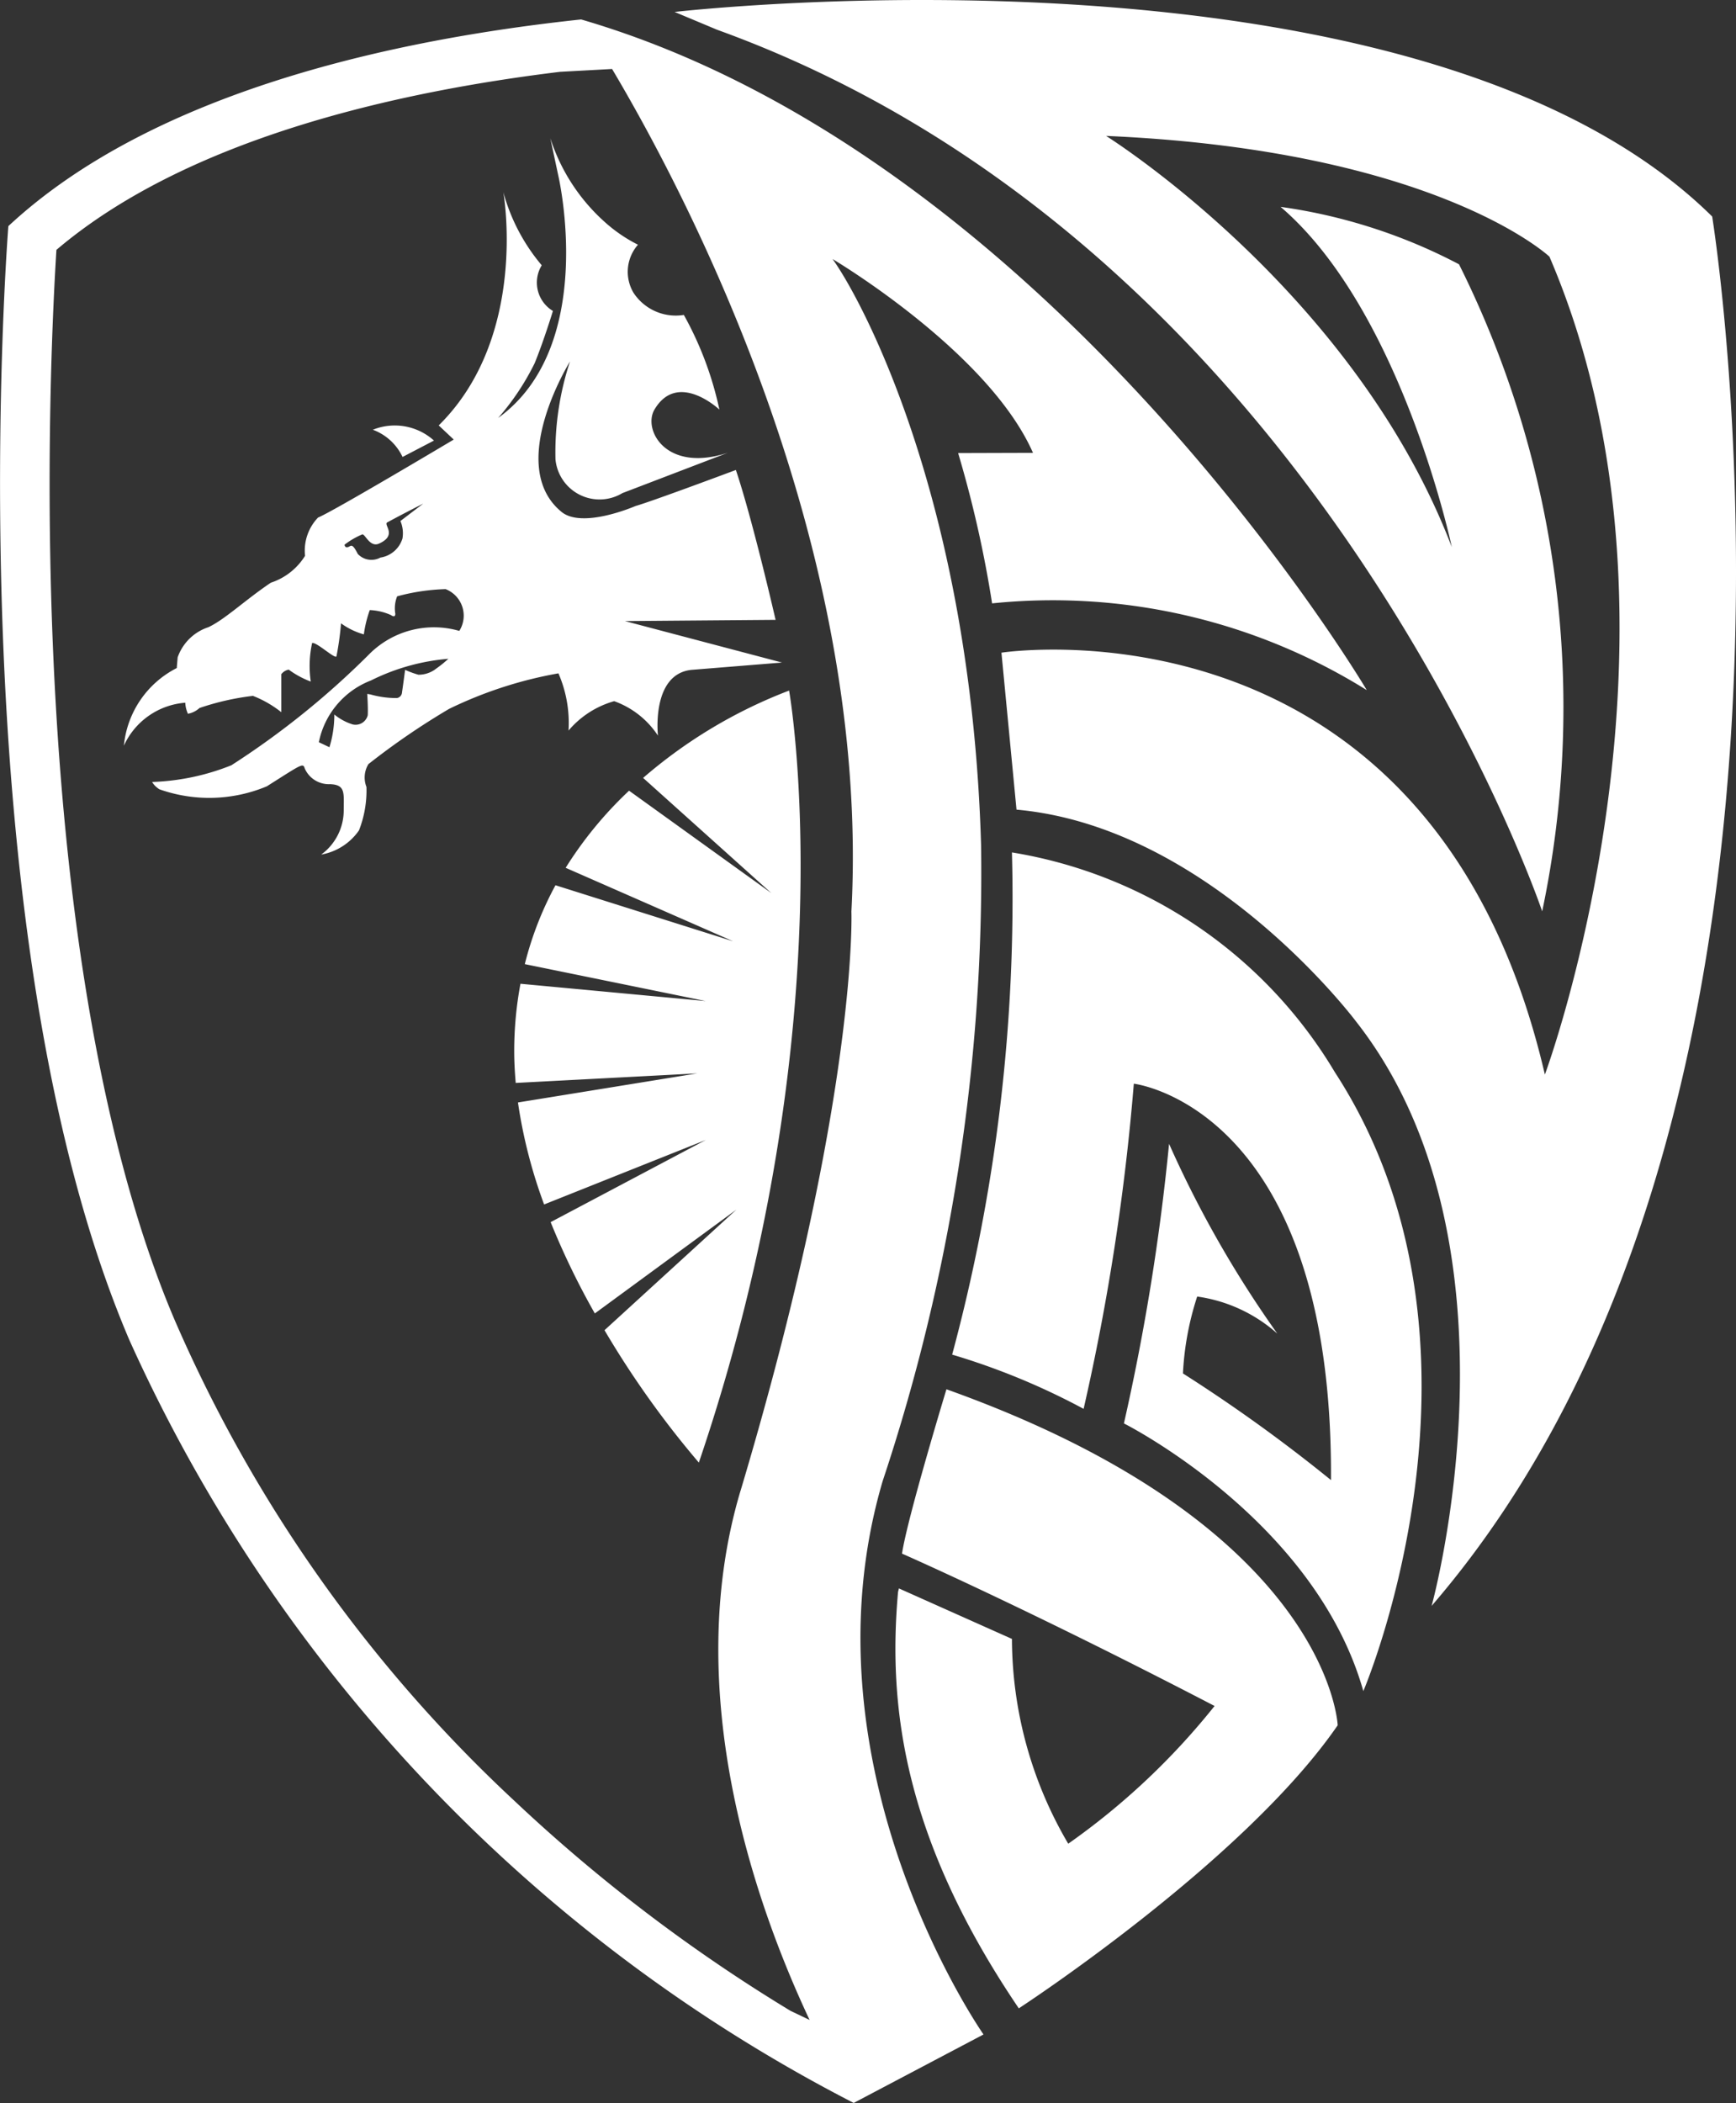 <svg xmlns="http://www.w3.org/2000/svg" width="38.031" height="46.063"><rect width="100%" height="100%" fill="#333333" stroke="none"/><path d="M39.868 50.378a42.189 42.189 0 0 0 2.156-13.924c-.224-7.664-2.686-12.065-3.254-12.842 0 0 3.41 2.019 4.391 4.245l-1.64.005a25.071 25.071 0 0 1 .744 3.292 13.009 13.009 0 0 1 8.208 1.9s-6.906-11.685-17.211-14.69c-4.114.438-9.389 1.587-12.548 4.527 0 0-1.218 15.338 2.648 24.392A34.908 34.908 0 0 0 39.233 64l2.844-1.5s-4.069-5.805-2.209-12.122Zm-3.114.212c-1.322 4.424.342 9.1 1.513 11.592l-.419-.2a36.065 36.065 0 0 1-6.055-4.606 31.461 31.461 0 0 1-7.433-10.519c-1.527-3.575-2.456-8.823-2.686-15.177-.142-3.906.022-7.138.093-8.269 2.863-2.434 7.444-3.464 11.035-3.9l1.138-.062c1.643 2.764 5.67 10.423 5.243 18.455 0-.004.155 4.038-2.428 12.685ZM58.04 22.68c-6.458-6.369-22.73-4.48-22.73-4.48l.929.389C49.412 23.353 54.316 37.9 54.316 37.9a21.713 21.713 0 0 0-1.822-14.173 11.926 11.926 0 0 0-3.909-1.258c2.657 2.273 3.751 7.452 3.751 7.452-2.146-5.618-7.574-9.006-7.574-9.006 7.238.315 9.713 2.645 9.713 2.645 3.513 8.182-.1 17.915-.1 17.915-2.484-10.7-11.905-9.241-11.905-9.241l.33 3.438c4.248.379 7.439 4.641 7.439 4.641 3.844 4.9 1.655 12.8 1.655 12.8C61.218 42.3 58.04 22.68 58.04 22.68ZM42.7 36.609a38.408 38.408 0 0 1-1.31 11 15.275 15.275 0 0 1 2.88 1.188 50.449 50.449 0 0 0 1.1-7.122s4.37.505 4.319 8.682a34.762 34.762 0 0 0-3.243-2.336 6.442 6.442 0 0 1 .312-1.684 3.333 3.333 0 0 1 1.756.812 23.965 23.965 0 0 1-2.372-4.157 49.334 49.334 0 0 1-.989 6.124s4.182 2.1 5.245 5.863c0 0 3.25-7.6-.624-13.556a10.131 10.131 0 0 0-7.074-4.814Zm-1.435 11.759s-.862 2.835-.973 3.6c0 0 2.7 1.182 6.847 3.337a15.5 15.5 0 0 1-3.206 3.017 8.888 8.888 0 0 1-1.233-4.486l-2.476-1.106-.019.075c-.222 2.471.1 5.366 2.645 9.123 0 0 4.92-3.2 6.986-6.2.001-.001-.176-4.361-8.571-7.36Zm-8.5-15.681a2.733 2.733 0 0 1 .221 1.253 2.036 2.036 0 0 1 1-.644 1.924 1.924 0 0 1 .959.755s-.152-1.341.728-1.44l1.989-.161-3.44-.908 3.3-.027s-.5-2.183-.87-3.283c0 0-1.838.688-2.2.79 0 0-1.16.507-1.621.127-1.233-1.013.187-3.293.187-3.293A6.341 6.341 0 0 0 32.7 28a.97.97 0 0 0 1.466.739l2.31-.884c-1.36.446-1.866-.506-1.608-.945.509-.863 1.423 0 1.423 0a7.477 7.477 0 0 0-.779-2.074 1.106 1.106 0 0 1-1.105-.489.9.9 0 0 1 .1-1.049 3.29 3.29 0 0 1-.736-.505 4.171 4.171 0 0 1-1.184-1.828l.175.821s.872 3.726-1.318 5.307a5.506 5.506 0 0 0 .8-1.2c.2-.49.4-1.144.4-1.144a.725.725 0 0 1-.245-1 4.183 4.183 0 0 1-.841-1.6s.563 3.156-1.416 5.107l.329.31s-2.645 1.577-2.972 1.708a1.044 1.044 0 0 0-.285.838 1.39 1.39 0 0 1-.749.589c-.559.375-1.007.806-1.369.975a1.065 1.065 0 0 0-.673.66l-.02.235a2.135 2.135 0 0 0-1.158 1.7 1.614 1.614 0 0 1 1.345-.941.648.648 0 0 0 .058.242.505.505 0 0 0 .253-.126 5.675 5.675 0 0 1 1.171-.266 2.389 2.389 0 0 1 .622.358v-.833a.268.268 0 0 1 .162-.1 2.012 2.012 0 0 0 .483.262 2.35 2.35 0 0 1 .03-.846c.107-.017.5.358.533.293a6.5 6.5 0 0 0 .1-.723 1.535 1.535 0 0 0 .5.242 2.55 2.55 0 0 1 .13-.532 1.262 1.262 0 0 1 .459.107c.035.024.1.062.1-.028a.712.712 0 0 1 .04-.38 4.514 4.514 0 0 1 1.062-.158.624.624 0 0 1 .3.915 2 2 0 0 0-1.953.49A18.138 18.138 0 0 1 25.6 34.7a5.11 5.11 0 0 1-1.737.366.481.481 0 0 0 .162.161 3.268 3.268 0 0 0 2.352-.066c.757-.479.792-.518.829-.394a.576.576 0 0 0 .555.347c.346.013.3.194.3.588a1.2 1.2 0 0 1-.493.954 1.272 1.272 0 0 0 .827-.529 2.39 2.39 0 0 0 .164-.952.564.564 0 0 1 .043-.5 15.969 15.969 0 0 1 1.768-1.21 9.057 9.057 0 0 1 2.393-.778Zm-3.415-2.961a.6.6 0 0 1-.486.425.41.41 0 0 1-.495-.08c-.155-.306-.15-.121-.262-.15a.064.064 0 0 1-.027-.053 1.742 1.742 0 0 1 .385-.224c.062-.022.167.294.371.2.411-.185.086-.415.179-.464.369-.2.788-.411.788-.411l-.5.381a.685.685 0 0 1 .046.376Zm.724 2.867a.623.623 0 0 1-.376.124 2.011 2.011 0 0 1-.292-.107s-.056.42-.068.492a.133.133 0 0 1-.112.126 2.087 2.087 0 0 1-.578-.079l-.072-.012s.021.308.011.468a.275.275 0 0 1-.332.2 1.2 1.2 0 0 1-.4-.217 2.412 2.412 0 0 1-.107.717l-.232-.11a1.837 1.837 0 0 1 1.143-1.353 4.646 4.646 0 0 1 1.694-.474 2.489 2.489 0 0 1-.281.225Zm-.724-4.646.688-.359a1.282 1.282 0 0 0-1.339-.237 1.166 1.166 0 0 1 .651.596Zm5.27 7.03 2.809 2.523-3.117-2.243a8.506 8.506 0 0 0-1.389 1.689l3.67 1.61-3.893-1.228a7.35 7.35 0 0 0-.672 1.728l3.963.809-4.058-.379a7.961 7.961 0 0 0-.137 1.481c0 .23.013.461.033.691l3.977-.209-3.928.637a10.959 10.959 0 0 0 .573 2.234l3.543-1.413-3.4 1.8a16.815 16.815 0 0 0 .968 2l3.1-2.273-2.888 2.64a20.483 20.483 0 0 0 2.067 2.9c3.27-9.629 1.977-16.91 1.977-16.91a10.732 10.732 0 0 0-3.198 1.913Z" style="fill:#fff;fill-rule:evenodd" transform="translate(-20.531 -17.938)"/></svg>